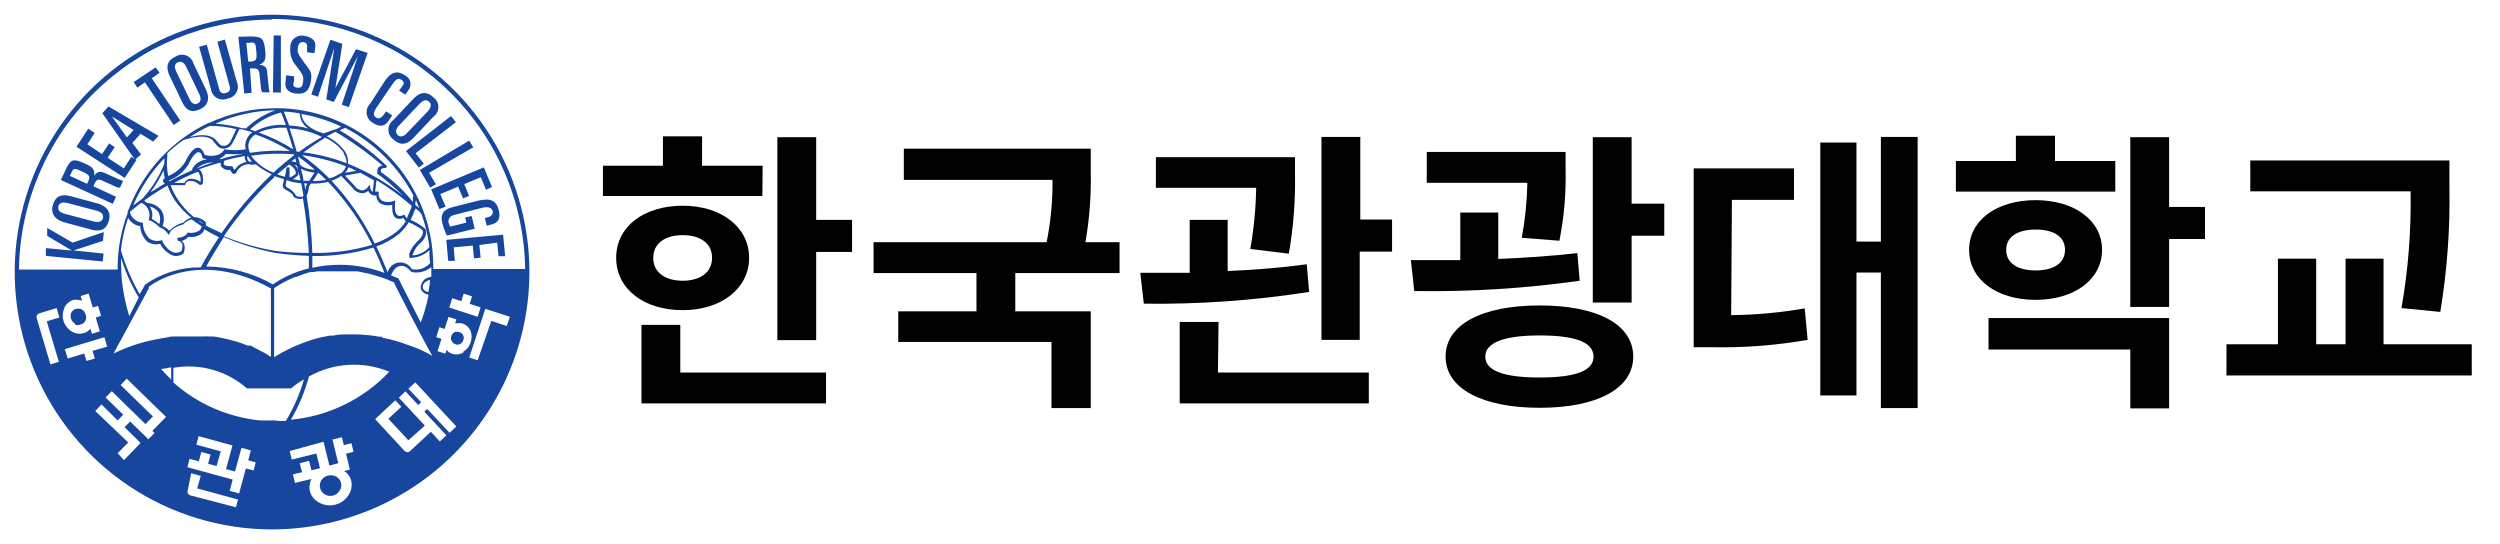 <svg width="170" height="37" viewBox="0 0 170 37" fill="none" xmlns="http://www.w3.org/2000/svg">
<path d="M9.87 5.62L11.81 8.5L12.26 8.2L10.32 5.32L10.85 4.95L10.59 4.58L9.09 5.58L9.34 5.96L9.87 5.59V5.62ZM12.1 4.24C12.32 4.13 12.52 4.24 12.68 4.58L13.56 6.42C13.7 6.72 13.65 6.94 13.44 7.04C13.23 7.14 13.03 7.04 12.89 6.74L12 4.9C11.83 4.56 11.87 4.34 12.09 4.24H12.1ZM12.39 6.94C12.65 7.49 13 7.72 13.62 7.42C14.24 7.12 14.24 6.59 14.01 6.1L13.16 4.33C13.128 4.204 13.066 4.088 12.979 3.99C12.893 3.893 12.784 3.819 12.662 3.773C12.541 3.727 12.41 3.71 12.28 3.726C12.151 3.741 12.028 3.787 11.92 3.86C11.26 4.17 11.31 4.68 11.54 5.17L12.39 6.94ZM17 2.89C17.34 2.89 17.38 2.89 17.43 3.48C17.48 4.07 17.43 4.15 17.02 4.19H16.88L16.75 2.91H17V2.89ZM17.11 6.33L17 4.65H17.18C17.53 4.65 17.61 4.71 17.65 5.07L17.74 5.94C17.739 6.061 17.774 6.179 17.84 6.28H18.34C18.296 6.12 18.269 5.956 18.26 5.79L18.17 4.95C18.17 4.59 17.99 4.41 17.62 4.41C18.04 4.24 18.09 4 18.04 3.48C17.95 2.64 17.85 2.48 17.04 2.48L16.21 2.5L16.61 6.36L17.15 6.3L17.11 6.33ZM15.48 6.7C15.603 6.682 15.72 6.637 15.823 6.567C15.925 6.496 16.01 6.404 16.071 6.295C16.132 6.187 16.167 6.066 16.174 5.942C16.181 5.818 16.159 5.694 16.11 5.58L15.29 2.69L14.78 2.84L15.61 5.84C15.69 6.09 15.61 6.25 15.37 6.32C15.13 6.39 14.97 6.32 14.9 6.04L14.06 3.04L13.54 3.18L14.35 6.08C14.368 6.203 14.415 6.321 14.487 6.423C14.558 6.525 14.652 6.61 14.761 6.67C14.871 6.73 14.992 6.764 15.117 6.769C15.242 6.774 15.366 6.751 15.48 6.7ZM7.48 7.84L9.09 8.84L8.63 9.34L7.55 7.84H7.48ZM9.21 10.84L9.59 10.5L9 9.72L9.56 9.1L10.42 9.63L10.78 9.24L7.38 7.24L6.96 7.7L9.15 10.82L8.93 10.67L8.42 11.45L7.32 10.73L7.8 10L7.42 9.75L6.94 10.48L5.94 9.81L6.44 9.04L6 8.75L5.2 9.98L8.48 12.1L9.28 10.88L9.21 10.84ZM22.86 32.41C22.689 32.318 22.489 32.293 22.3 32.34C22.114 32.384 21.952 32.498 21.85 32.66C21.8 32.738 21.768 32.825 21.754 32.916C21.74 33.008 21.745 33.101 21.77 33.19C21.789 33.281 21.828 33.366 21.883 33.44C21.938 33.514 22.009 33.576 22.09 33.62C22.256 33.719 22.454 33.748 22.642 33.702C22.829 33.655 22.99 33.535 23.09 33.37C23.147 33.296 23.186 33.209 23.203 33.117C23.22 33.025 23.216 32.93 23.19 32.84C23.169 32.749 23.129 32.663 23.072 32.589C23.015 32.515 22.943 32.454 22.86 32.41ZM30.37 29.59L29.91 30.02L29.3 29.36L27.92 30.64C27.862 30.702 27.784 30.741 27.7 30.75C27.598 30.727 27.506 30.671 27.44 30.59L25.51 28.5L26.88 27.22L27.29 27.66L26.41 28.48L27.77 29.94L28.89 28.94L27.12 27.04L27.57 26.61L28.44 27.54L28.64 27.35L27.77 26.43L28.24 26L31.03 29L30.57 29.43L29.05 27.81L28.85 27.99L30.37 29.62V29.59ZM23.81 31.93L23.4 32.03C23.517 32.099 23.619 32.191 23.7 32.3C23.784 32.414 23.845 32.543 23.88 32.68C23.919 32.851 23.922 33.028 23.89 33.2C23.857 33.372 23.789 33.535 23.69 33.68C23.482 34.002 23.159 34.231 22.787 34.322C22.416 34.413 22.023 34.359 21.69 34.17C21.531 34.088 21.392 33.972 21.283 33.831C21.174 33.689 21.098 33.525 21.06 33.35C21.034 33.221 21.034 33.089 21.06 32.96C21.078 32.825 21.115 32.694 21.17 32.57L20.06 32.84L19.92 32.26L20.54 32.11L20.38 31.5L21.02 31.34L21.18 31.98L21.76 31.84L21.51 30.84L19.84 31.25L19.7 30.67L22 30.04L22.4 31.66L23 31.5L22.61 29.89L23.25 29.73L23.38 30.27L23.9 30.14L24.04 30.72L23.53 30.85L23.79 31.93H23.81ZM18.81 28.59H18.07H17.85H17.68C15.495 28.369 13.434 27.466 11.79 26.01C11.79 25.61 11.79 25.25 11.79 25.01C12.675 24.854 13.584 24.899 14.449 25.141C15.315 25.384 16.115 25.817 16.79 26.41H19.79C20.063 26.178 20.357 25.974 20.67 25.8C20.386 26.79 19.972 27.738 19.44 28.62C19.237 28.63 19.033 28.63 18.83 28.62L18.81 28.59ZM17.24 31.99L16.72 31.85L16.26 33.55L15.62 33.38L15.82 32.61L12.74 31.77L12.89 31.2L13.52 31.37L13.69 30.73L14.32 30.91L14.15 31.54L14.73 31.69L15.01 30.69L13.35 30.24L13.51 29.66L15.81 30.29L15.37 31.9L15.98 32.06L16.42 30.45L17.06 30.63L16.88 31.3L17.39 31.44L17.24 32.02V31.99ZM16.07 34.5L13 33.7C12.913 33.685 12.835 33.639 12.78 33.57C12.76 33.523 12.749 33.472 12.749 33.42C12.749 33.368 12.76 33.317 12.78 33.27L13 32.18L13.65 32.36L13.41 33.21L16.19 33.97L16.03 34.54L16.07 34.5ZM11.63 25.8C11.39 25.57 11.17 25.33 10.95 25.09C11.14 25.09 11.37 25.01 11.64 24.98C11.64 25.2 11.64 25.47 11.64 25.8H11.63ZM10.51 29.44L10.09 29.87L8.85 28.66L8.47 29.05L9.56 30.12L8.43 31.29L8 30.82L8.72 30.09L6.48 27.95L6.9 27.5L8 28.59L8.38 28.2L7.18 27.03L7.6 26.6L9.89 28.84L10.4 28.32L8.2 26.18L8.62 25.75L11.29 28.35L10.36 29.3L10.51 29.44ZM5.88 24.55L5.73 24.04L4.6 24.38L4.41 23.74L7.1 22.93L7.29 23.57L6.29 23.86L6.45 24.38L5.86 24.55H5.88ZM4.35 20.98C4.406 20.839 4.494 20.712 4.607 20.61C4.719 20.508 4.854 20.432 5 20.39C5.096 20.375 5.194 20.375 5.29 20.39C5.39 20.392 5.488 20.412 5.58 20.45L5.48 20.13L6.03 19.96L6.31 20.91L6.67 20.8L6.87 21.48L6.51 21.59L6.79 22.53L6.25 22.7L6.15 22.36C6.104 22.41 6.054 22.457 6 22.5C5.921 22.566 5.829 22.614 5.73 22.64C5.584 22.689 5.429 22.704 5.276 22.683C5.123 22.662 4.978 22.606 4.85 22.52C4.594 22.359 4.405 22.11 4.32 21.82C4.229 21.533 4.251 21.222 4.38 20.95L4.35 20.98ZM4 24.6L3.43 24.78L2.51 21.69C2.49 21.651 2.479 21.608 2.479 21.565C2.479 21.521 2.49 21.479 2.51 21.44C2.538 21.398 2.575 21.361 2.618 21.334C2.661 21.306 2.71 21.288 2.76 21.28L3.85 20.95L4.04 21.59L3.18 21.85L4 24.6ZM10.12 19.5C10.28 19.37 13.48 16.9 18.42 19.61V24.27L18.22 24.14L18.14 24.09L17.97 23.99L17.83 23.92L17.65 23.82L17.48 23.73L17.27 23.63L17.06 23.5H16.83L16.58 23.4L16.34 23.31L16.06 23.22L15.79 23.15C15.586 23.088 15.379 23.038 15.17 23L14.88 22.94L14.52 22.88H14.2C14.07 22.87 13.94 22.87 13.81 22.88H13.47H12.68H12.24H11.85C11.7 22.88 11.54 22.88 11.39 22.94L10.96 23.01L10.49 23.1C9.53 23.294 8.599 23.61 7.72 24.04C7.9 23.73 10.12 19.6 10.12 19.6V19.5ZM9.46 20.18L8.79 21.5C8.591 20.845 8.44 20.177 8.34 19.5C8.276 19.053 8.243 18.602 8.24 18.15C8.23 17.947 8.23 17.743 8.24 17.54C8.524 18.497 8.934 19.412 9.46 20.26V20.18ZM9.53 15.31C9.536 15.727 9.705 16.125 10 16.42C10.128 16.51 10.274 16.571 10.427 16.599C10.581 16.626 10.739 16.62 10.89 16.58C11.078 16.943 11.39 17.227 11.77 17.38C11.89 17.411 12.015 17.414 12.136 17.39C12.257 17.366 12.371 17.315 12.47 17.24C12.529 17.115 12.56 16.978 12.56 16.84C12.563 16.751 12.546 16.662 12.51 16.58C12.474 16.501 12.419 16.433 12.35 16.38C12.53 16.34 12.692 16.241 12.81 16.1C13.114 16.154 13.426 16.085 13.68 15.91C13.781 15.827 13.854 15.716 13.89 15.59C14.2 15.78 14.54 15.96 14.89 16.13C14.47 16.77 14.05 17.44 13.65 18.18C12.299 18.167 10.977 18.576 9.87 19.35L9.5 20.01C8.955 19.064 8.526 18.057 8.22 17.01C8.305 16.265 8.469 15.53 8.71 14.82C8.794 14.961 8.905 15.083 9.038 15.179C9.17 15.275 9.32 15.344 9.48 15.38L9.53 15.31ZM9.61 13.79C9.821 13.877 9.992 14.041 10.086 14.249C10.181 14.457 10.193 14.694 10.12 14.91V15H10.22C10.46 15.112 10.678 15.268 10.86 15.46C11.07 15.526 11.253 15.659 11.38 15.84L11.49 15.98L11.55 15.82C11.67 15.51 12.25 15.31 12.46 15.26C12.608 15.083 12.813 14.963 13.04 14.92C13.25 15.08 13.48 15.24 13.72 15.39C13.698 15.501 13.642 15.602 13.56 15.68C13.333 15.82 13.062 15.87 12.8 15.82H12.73V15.88C12.649 15.975 12.548 16.049 12.433 16.098C12.319 16.147 12.194 16.168 12.07 16.16V16.35C12.14 16.364 12.207 16.393 12.264 16.437C12.321 16.48 12.368 16.536 12.4 16.6C12.415 16.659 12.415 16.721 12.4 16.78C12.396 16.879 12.376 16.977 12.34 17.07C12.266 17.123 12.181 17.16 12.091 17.177C12.001 17.195 11.909 17.192 11.82 17.17C11.36 17.05 11.04 16.42 11.04 16.41V16.34H10.97C10.835 16.385 10.691 16.397 10.551 16.376C10.41 16.355 10.276 16.302 10.16 16.22C9.891 15.955 9.734 15.597 9.72 15.22V15.14H9.64C9.463 15.114 9.297 15.04 9.158 14.928C9.019 14.815 8.912 14.668 8.85 14.5V14.39C8.99 14.27 9.25 14.06 9.58 13.81L9.61 13.79ZM11.16 11.08V11.17C10.814 12.028 10.316 12.818 9.69 13.5L9.05 13.98C9.556 12.785 10.278 11.694 11.18 10.76C11.173 10.87 11.173 10.98 11.18 11.09L11.16 11.08ZM11.23 12.48C11.17 12.48 10.59 12.87 10.23 13.08C10.579 12.613 10.877 12.11 11.12 11.58C11.12 11.74 11.19 12.05 11.21 12.12C10.97 12.23 11.12 12.43 11.21 12.48H11.23ZM10.18 14.04C10.416 14.091 10.626 14.226 10.77 14.42C10.838 14.545 10.878 14.682 10.888 14.824C10.899 14.965 10.879 15.107 10.83 15.24C10.677 15.101 10.505 14.983 10.32 14.89C10.361 14.747 10.37 14.596 10.346 14.449C10.322 14.302 10.265 14.162 10.18 14.04ZM11.39 12.61C11.514 12.961 11.679 13.297 11.88 13.61C12.194 14.059 12.571 14.46 13 14.8C12.793 14.864 12.607 14.981 12.46 15.14C12.098 15.231 11.769 15.422 11.51 15.69C11.385 15.547 11.227 15.437 11.05 15.37C11.121 15.2 11.152 15.016 11.14 14.832C11.128 14.648 11.073 14.469 10.98 14.31C10.863 14.159 10.715 14.036 10.546 13.948C10.377 13.86 10.191 13.809 10 13.8L9.83 13.68V13.62C10.331 13.258 10.852 12.924 11.39 12.62V12.61ZM14.5 9.61C14.75 9.84 14.79 10.05 15.15 10.11C15.272 10.116 15.394 10.089 15.503 10.033C15.611 9.977 15.704 9.893 15.77 9.79C15.9 9.58 16.21 8.95 16.27 8.79H16.46L17.16 8.99C16.935 9.148 16.775 9.383 16.71 9.65C16.666 9.817 16.666 9.993 16.71 10.16H16.64C16.193 10.231 15.737 10.231 15.29 10.16H15.23V10.21C14.87 10.74 14.11 10.59 13.92 10.54C13.8 10.22 13.65 10.05 13.46 10.04C13.04 10.04 12.66 10.87 12.62 10.97C12.342 11.42 11.929 11.77 11.44 11.97C11.343 11.52 11.323 11.057 11.38 10.6V10.42C11.717 10.096 12.078 9.799 12.46 9.53C12.46 9.53 13.88 9 14.46 9.53L14.5 9.61ZM16.07 8.78C15.93 9.06 15.74 9.51 15.63 9.68C15.58 9.762 15.507 9.828 15.42 9.869C15.332 9.91 15.235 9.924 15.14 9.91C14.95 9.91 14.85 9.68 14.64 9.48C14.12 8.97 13.05 9.28 12.9 9.33C13.333 9.033 13.791 8.775 14.27 8.56C14.877 8.561 15.481 8.635 16.07 8.78ZM16.79 8.72H16.49C15.888 8.56 15.272 8.456 14.65 8.41C15.931 7.835 17.316 7.526 18.72 7.5C18.005 7.757 17.348 8.155 16.79 8.67V8.72ZM19.41 8.5C18.7 8.446 17.989 8.595 17.36 8.93L17 8.81C17.596 8.255 18.322 7.856 19.11 7.65C19.19 7.82 19.3 8.1 19.44 8.5H19.41ZM22.81 8.79L22 9.07C20.58 8.65 20.5 7.9 20.5 7.75C21.438 7.915 22.349 8.204 23.21 8.61L22.78 8.82L22.81 8.79ZM28.08 13.41C28.085 13.517 28.085 13.623 28.08 13.73L28 13.64C27.396 12.896 26.689 12.243 25.9 11.7C25.897 11.674 25.897 11.647 25.9 11.62C25.893 11.604 25.89 11.587 25.89 11.57C25.89 11.553 25.893 11.536 25.9 11.52C25.97 11.43 26.16 11.42 26.2 11.42C26.24 11.42 26.36 11.36 26.29 11.27C25.318 10.352 24.248 9.544 23.1 8.86L23.47 8.69C25.442 9.711 27.057 11.309 28.1 13.27V13.41H28.08ZM25.39 16.83C25.66 17.37 25.91 17.95 26.15 18.56C24.582 17.971 22.876 17.849 21.24 18.21C21.24 17.94 21.24 17.67 21.24 17.41C22.648 17.435 24.052 17.239 25.4 16.83H25.39ZM20.84 13.32C20.943 13.129 20.998 12.917 21 12.7L21.14 12.48C21.533 12.496 21.927 12.459 22.31 12.37C23.523 13.635 24.535 15.078 25.31 16.65C23.989 17.04 22.617 17.226 21.24 17.2C21.192 15.9 21.062 14.604 20.85 13.32H20.84ZM18.67 11.97C18.87 12.06 19.09 12.11 19.3 12.18C19.3 12.18 19.3 12.41 19.23 12.54C19.214 12.609 19.222 12.681 19.253 12.745C19.284 12.809 19.336 12.86 19.4 12.89C19.61 12.98 19.92 13.17 19.98 13.4C20.068 13.464 20.171 13.506 20.279 13.522C20.387 13.538 20.497 13.527 20.6 13.49C20.809 14.717 20.943 15.956 21 17.2C20.238 17.201 19.476 17.154 18.72 17.06C17.519 16.86 16.345 16.524 15.22 16.06C16.212 14.607 17.358 13.265 18.64 12.06L18.67 11.97ZM16.89 10.61C16.89 10.61 16.89 10.66 16.89 10.68C16.964 10.79 17.048 10.894 17.14 10.99H17.02C17.02 10.99 16.95 10.99 16.93 10.99C16.847 10.9 16.801 10.782 16.8 10.66L16.89 10.61ZM19.72 10.27C18.812 10.213 17.9 10.254 17 10.39C16.899 10.197 16.864 9.975 16.9 9.76C16.933 9.63 16.991 9.509 17.072 9.402C17.153 9.296 17.254 9.207 17.37 9.14C18.192 9.431 18.98 9.81 19.72 10.27ZM19.94 10.16C19.202 9.69 18.414 9.305 17.59 9.01C18.185 8.752 18.833 8.642 19.48 8.69C19.62 9.09 19.78 9.59 19.94 10.16ZM20.36 10.32H20.18C20.01 9.7 19.84 9.16 19.69 8.73C19.992 8.752 20.293 8.792 20.59 8.85C21.04 8.953 21.476 9.107 21.89 9.31C21.362 9.615 20.851 9.949 20.36 10.31V10.32ZM23.36 10.42C23.484 10.604 23.557 10.818 23.57 11.04C23.57 11.04 23.57 11.04 23.57 11.1C22.626 10.738 21.643 10.489 20.64 10.36C21.18 9.96 21.69 9.63 22.11 9.36C22.605 9.586 23.037 9.93 23.37 10.36L23.36 10.42ZM27.49 14.58L27.41 14.63C27.41 14.63 27.17 14.76 27.02 14.63C26.87 14.5 26.82 14.23 26.87 13.78V13.63L26.72 13.68C26.593 13.725 26.459 13.743 26.325 13.734C26.191 13.726 26.06 13.69 25.94 13.63C25.871 13.572 25.817 13.498 25.784 13.414C25.751 13.33 25.739 13.239 25.75 13.15V13.03H25.62H25.51L25.6 12.25C26.449 12.763 27.252 13.348 28 14C27.989 14.058 27.973 14.115 27.95 14.17L27.66 14.86L27.48 14.58H27.49ZM23.21 11.97L23.94 12.73C24.015 12.85 24.117 12.95 24.239 13.022C24.361 13.093 24.499 13.134 24.64 13.14C24.79 13.136 24.933 13.075 25.04 12.97C25.08 13.079 25.157 13.17 25.258 13.229C25.358 13.287 25.475 13.309 25.59 13.29C25.592 13.391 25.615 13.491 25.658 13.582C25.701 13.673 25.763 13.755 25.84 13.82C26.091 13.965 26.39 14.004 26.67 13.93C26.67 13.99 26.67 14.06 26.67 14.12C26.67 14.48 26.75 14.71 26.92 14.82C26.998 14.862 27.086 14.884 27.175 14.884C27.264 14.884 27.352 14.862 27.43 14.82C27.43 14.82 27.53 14.96 27.59 15.06C27.431 15.305 27.239 15.527 27.02 15.72C26.56 16.089 26.039 16.373 25.48 16.56C24.719 14.998 23.728 13.559 22.54 12.29C22.783 12.213 23.013 12.099 23.22 11.95L23.21 11.97ZM24.51 11.75L25.43 12.26C25.43 12.36 25.36 12.91 25.34 13.05C25.293 13.019 25.255 12.977 25.227 12.929C25.199 12.88 25.183 12.826 25.18 12.77L25.13 12.55L25 12.74C24.909 12.856 24.776 12.931 24.63 12.95C24.518 12.938 24.41 12.899 24.314 12.839C24.219 12.778 24.139 12.697 24.08 12.6L23.46 11.94L24.51 11.75ZM23.46 11.75C23.568 11.643 23.65 11.513 23.7 11.37C23.88 11.44 24.06 11.54 24.23 11.62L23.46 11.75ZM20.46 10.54C21.511 10.671 22.542 10.929 23.53 11.31C23.456 11.511 23.324 11.685 23.15 11.81H23.09C22.879 11.96 22.641 12.068 22.39 12.13C21.797 11.529 21.151 10.984 20.46 10.5V10.54ZM21.64 11.74C21.82 11.9 22 12.05 22.17 12.23C21.873 12.284 21.572 12.311 21.27 12.31L21.64 11.74ZM19.49 12.25L19.82 12.36C20.05 12.41 20.27 12.44 20.49 12.47C20.54 12.73 20.59 13.01 20.63 13.28C20.63 13.28 20.63 13.37 20.56 13.38C20.49 13.39 20.17 13.38 20.14 13.31C19.992 13.055 19.768 12.852 19.5 12.73C19.47 12.715 19.446 12.689 19.433 12.658C19.42 12.627 19.419 12.592 19.43 12.56C19.444 12.456 19.464 12.352 19.49 12.25ZM19.61 11.18C19.745 11.222 19.866 11.302 19.958 11.41C20.05 11.518 20.11 11.65 20.13 11.79C20.011 11.921 19.859 12.017 19.69 12.07C19.69 11.99 19.69 11.59 19.69 11.48C19.69 11.451 19.678 11.423 19.658 11.402C19.637 11.382 19.609 11.37 19.58 11.37C19.551 11.37 19.523 11.382 19.502 11.402C19.482 11.423 19.47 11.451 19.47 11.48C19.47 11.61 19.37 12.02 19.37 12.02C19.194 11.976 19.02 11.922 18.85 11.86C19.13 11.61 19.38 11.41 19.64 11.2L19.61 11.18ZM18.61 11.75C18 11.513 17.466 11.111 17.07 10.59C18.04 10.444 19.023 10.414 20 10.5C20 10.5 20 10.5 20 10.56C19.55 10.9 19.07 11.3 18.58 11.75H18.61ZM19.82 10.98L20.08 10.76C20.099 10.854 20.122 10.948 20.15 11.04C20.045 11 19.933 10.98 19.82 10.98ZM20.29 11.61C20.238 11.444 20.137 11.297 20 11.19L20.2 11.27L20.29 11.61ZM20.38 11.18C20.38 10.99 20.29 10.8 20.25 10.63C20.63 10.89 21.02 11.21 21.41 11.54C21.01 11.54 20.49 11.37 20.41 11.18H20.38ZM20.3 11.68C20.35 11.87 20.39 12.06 20.43 12.27L19.91 12.18C20.053 12.106 20.181 12.008 20.29 11.89C20.296 11.84 20.296 11.79 20.29 11.74L20.3 11.68ZM20.9 12.49L20.81 12.64C20.806 12.738 20.789 12.836 20.76 12.93C20.76 12.77 20.71 12.61 20.68 12.46L20.9 12.49ZM20.63 12.29C20.63 12.01 20.52 11.74 20.46 11.48C20.754 11.616 21.068 11.703 21.39 11.74L21.02 12.3L20.63 12.29ZM25.63 11.79C26.258 12.251 26.852 12.756 27.41 13.3C26.266 12.407 25.004 11.677 23.66 11.13C23.692 10.826 23.614 10.521 23.44 10.27C23.118 9.845 22.7 9.502 22.22 9.27L22.81 8.96C23.939 9.627 25.007 10.393 26 11.25C25.896 11.27 25.802 11.322 25.73 11.4C25.68 11.462 25.655 11.54 25.66 11.62C25.656 11.673 25.656 11.727 25.66 11.78L25.63 11.79ZM16.63 10.67C16.646 10.794 16.686 10.913 16.75 11.02C16.598 11.043 16.453 11.098 16.324 11.181C16.195 11.263 16.085 11.372 16 11.5C15.94 11.59 15.92 11.5 15.9 11.5L15.8 11.3H15.7C15.61 11.3 15.32 11.3 15.22 11.19C15.213 11.154 15.213 11.116 15.22 11.08C15.226 11.024 15.242 10.969 15.27 10.92C15.72 10.79 16.19 10.69 16.67 10.6L16.63 10.67ZM15.13 10.81H14.9C15.082 10.737 15.241 10.616 15.36 10.46C15.759 10.498 16.161 10.498 16.56 10.46C16.07 10.55 15.56 10.65 15.14 10.78L15.13 10.81ZM13.09 11.5L13.04 11.59C12.518 11.814 12.007 12.064 11.51 12.34C11.51 12.34 11.51 12.29 11.51 12.26C12.056 12.052 12.516 11.669 12.82 11.17C12.97 10.82 13.28 10.34 13.49 10.35C13.7 10.36 13.7 10.5 13.78 10.76L14.09 10.83C13.888 10.851 13.694 10.916 13.521 11.022C13.348 11.127 13.201 11.27 13.09 11.44V11.5ZM13.51 11.77C13.606 11.896 13.652 12.052 13.64 12.21C13.644 12.267 13.644 12.323 13.64 12.38C13.528 12.293 13.399 12.229 13.262 12.193C13.124 12.157 12.981 12.149 12.84 12.17C12.774 12.192 12.713 12.227 12.662 12.273C12.61 12.32 12.569 12.377 12.54 12.44H11.83C12.31 12.18 12.83 11.93 13.41 11.69C13.473 11.706 13.531 11.737 13.58 11.78L13.51 11.77ZM13.38 11.45C13.689 11.191 14.077 11.047 14.48 11.04C14.09 11.17 13.73 11.3 13.38 11.45ZM13.82 15.23L13.47 14.99C13.604 15.037 13.724 15.116 13.82 15.22V15.23ZM14.02 15.15C13.924 15.038 13.806 14.947 13.674 14.882C13.541 14.816 13.397 14.778 13.25 14.77H13.19C12.745 14.41 12.36 13.981 12.05 13.5C11.866 13.215 11.715 12.909 11.6 12.59H12.6V12.53C12.615 12.478 12.643 12.43 12.681 12.392C12.72 12.353 12.768 12.325 12.82 12.31C12.944 12.291 13.071 12.302 13.191 12.34C13.31 12.378 13.419 12.443 13.51 12.53C13.532 12.55 13.559 12.563 13.588 12.57C13.617 12.577 13.648 12.576 13.677 12.568C13.705 12.56 13.732 12.545 13.753 12.525C13.775 12.504 13.791 12.478 13.8 12.45C13.809 12.347 13.809 12.243 13.8 12.14C13.811 11.938 13.747 11.738 13.62 11.58L13.53 11.52C14.011 11.337 14.502 11.181 15 11.05C14.995 11.083 14.995 11.117 15 11.15C14.997 11.226 15.022 11.301 15.07 11.36C15.146 11.437 15.239 11.496 15.341 11.53C15.444 11.565 15.553 11.575 15.66 11.56L15.73 11.69C15.81 11.83 15.98 11.92 16.09 11.69C16.168 11.525 16.293 11.387 16.45 11.295C16.607 11.202 16.788 11.159 16.97 11.17C17.107 11.211 17.253 11.211 17.39 11.17C17.721 11.444 18.088 11.673 18.48 11.85C17.204 13.058 16.061 14.399 15.07 15.85C14.705 15.697 14.348 15.527 14 15.34C14.005 15.283 14.005 15.227 14 15.17L14.02 15.15ZM29.24 17.9C29.087 18.071 28.892 18.198 28.674 18.268C28.456 18.338 28.224 18.349 28 18.3C27.913 18.144 27.781 18.019 27.621 17.939C27.462 17.859 27.282 17.829 27.105 17.853C26.928 17.877 26.763 17.953 26.63 18.072C26.497 18.191 26.403 18.347 26.36 18.52C26.11 17.9 25.86 17.31 25.59 16.76C26.161 16.562 26.693 16.264 27.16 15.88C27.369 15.694 27.554 15.483 27.71 15.25L27.79 15.11C28.121 15.254 28.436 15.432 28.73 15.64C28.73 15.64 28.9 15.92 28.46 16.34C28.38 16.41 27.73 17.04 27.84 17.47V17.54H27.91C28.391 17.529 28.851 17.34 29.2 17.01C29.2 17.3 29.2 17.55 29.25 17.85L29.24 17.9ZM29.24 19.03C29.24 19.31 29.17 19.58 29.13 19.86C29.048 19.855 28.968 19.827 28.901 19.779C28.834 19.732 28.782 19.666 28.75 19.59C28.7 19.15 29.21 19.04 29.24 19.03ZM29.24 18.84C29.054 18.867 28.886 18.964 28.769 19.111C28.652 19.257 28.595 19.443 28.61 19.63C28.654 19.741 28.728 19.837 28.823 19.91C28.918 19.982 29.031 20.027 29.15 20.04C29.08 20.39 28.97 20.83 28.85 21.23C28.78 21.47 28.7 21.7 28.61 21.93L27.09 18.93L26.59 18.73C26.65 18.57 26.82 18.19 27.14 18.1C27.46 18.01 27.67 18.17 28 18.5C28.233 18.546 28.473 18.54 28.704 18.481C28.934 18.422 29.148 18.312 29.33 18.16C29.33 18.38 29.33 18.6 29.33 18.82L29.24 18.84ZM28.24 13.93C28.24 13.82 28.24 13.73 28.29 13.62C28.37 13.79 28.43 13.97 28.51 14.15L28.24 13.93ZM28.55 14.44L28.67 14.57C28.93 15.291 29.108 16.039 29.2 16.8C28.907 17.134 28.493 17.339 28.05 17.37C28.143 17.029 28.338 16.726 28.61 16.5C28.715 16.416 28.802 16.311 28.865 16.193C28.929 16.074 28.968 15.944 28.98 15.81C28.981 15.723 28.961 15.637 28.92 15.56C28.617 15.311 28.28 15.106 27.92 14.95C28.029 14.757 28.116 14.552 28.18 14.34L28.26 14.17L28.58 14.44H28.55ZM20.91 8.74L20.66 8.66C20.33 8.593 19.996 8.55 19.66 8.53C19.51 8.11 19.38 7.79 19.3 7.59C19.72 7.59 20.38 7.71 20.38 7.71C20.388 7.907 20.44 8.099 20.534 8.273C20.628 8.446 20.76 8.596 20.92 8.71L20.91 8.74ZM18.61 19.37C17.212 18.567 15.632 18.137 14.02 18.12C14.41 17.42 14.82 16.77 15.22 16.12C16.366 16.615 17.563 16.981 18.79 17.21C19.523 17.31 20.261 17.373 21 17.4V18.25C20.101 18.469 19.25 18.852 18.49 19.38L18.61 19.37ZM26.47 25.28C24.711 27.144 22.332 28.303 19.78 28.54C20.318 27.619 20.732 26.63 21.01 25.6C21.836 25.136 22.757 24.865 23.703 24.81C24.649 24.755 25.595 24.915 26.47 25.28ZM26 22.9H25.82C25.16 22.779 24.49 22.725 23.82 22.74H23.55C23.26 22.74 22.98 22.74 22.68 22.82H22.43C22.055 22.88 21.684 22.963 21.32 23.07L21.08 23.15C20.77 23.25 20.46 23.37 20.15 23.5L19.82 23.65C19.413 23.836 19.018 24.05 18.64 24.29V19.6C18.725 19.533 18.815 19.473 18.91 19.42C19.068 19.317 19.231 19.224 19.4 19.14C19.623 19.021 19.853 18.918 20.09 18.83H20.15C20.459 18.699 20.776 18.588 21.1 18.5H21.19H21.31L21.6 18.45H21.9H22.21H22.55H22.87H23.57H23.98H24.31L24.78 18.55L25.1 18.61L25.64 18.77L25.93 18.86C26.21 18.95 26.49 19.07 26.79 19.2C26.79 19.27 28.93 23.41 29.4 24.2C28.88 23.891 28.326 23.643 27.75 23.46C27.48 23.36 27.18 23.26 26.87 23.17C26.56 23.08 26.3 23.02 25.99 22.96L26 22.9ZM18.5 1.29C23.027 1.295 27.37 3.081 30.59 6.262C33.81 9.443 35.65 13.764 35.71 18.29H29.46V18.03C29.447 15.269 28.37 12.62 26.454 10.633C24.537 8.645 21.928 7.473 19.17 7.36H19.11H18.74C17.178 7.359 15.636 7.701 14.22 8.36H14.17C11.687 9.549 9.752 11.642 8.76 14.21L8.68 14.4V14.5C8.248 15.641 8.017 16.849 8 18.07C7.995 18.157 7.995 18.243 8 18.33H1.29C1.35 13.804 3.19 9.483 6.41 6.302C9.63 3.121 13.973 1.335 18.5 1.33V1.29ZM34.5 22.18L33.41 21.82L32.48 24.5L31.91 24.31L33 21L34.67 21.54L34.46 22.18H34.5ZM32.68 20.9L32.48 21.54L30.55 20.91L30.75 20.28L31.37 20.48L31.53 19.97L32.1 20.15L31.94 20.66L32.68 20.9ZM31.53 23.95C31.413 24.027 31.28 24.076 31.142 24.093C31.003 24.111 30.862 24.096 30.73 24.05C30.657 24.031 30.589 23.997 30.53 23.95C30.467 23.907 30.413 23.853 30.37 23.79L30.28 24.05L29.75 23.88L30.02 23.04L29.66 22.93L29.88 22.25L30.23 22.37L30.5 21.55L31.04 21.72L30.95 21.98H31.17C31.246 21.97 31.324 21.97 31.4 21.98C31.532 22.018 31.654 22.084 31.758 22.174C31.861 22.263 31.944 22.375 32 22.5C32.095 22.755 32.095 23.035 32 23.29C31.92 23.556 31.741 23.781 31.5 23.92L31.53 23.95ZM36 18.5C36 15.039 34.974 11.655 33.051 8.778C31.128 5.9 28.395 3.657 25.197 2.332C21.999 1.008 18.481 0.661 15.086 1.336C11.691 2.012 8.573 3.678 6.126 6.126C3.678 8.573 2.012 11.691 1.336 15.086C0.661 18.481 1.008 21.999 2.332 25.197C3.657 28.395 5.9 31.128 8.778 33.051C11.655 34.974 15.039 36 18.5 36C23.14 35.995 27.588 34.149 30.869 30.869C34.149 27.588 35.995 23.14 36 18.5ZM7 14.84C6.94 15.05 6.73 15.15 6.41 15.07L4.41 14.54C4.04 14.44 3.91 14.27 3.97 14.03C4.03 13.79 4.24 13.72 4.61 13.81L6.61 14.34C6.93 14.43 7.06 14.62 7 14.84ZM6.66 13.84L4.76 13.33C4.18 13.18 3.76 13.33 3.59 13.96C3.42 14.59 3.82 14.96 4.34 15.11L6.24 15.62C6.82 15.77 7.24 15.62 7.41 14.99C7.58 14.36 7.18 13.99 6.66 13.84ZM3.21 15.5V16.04L4.89 17.04L3.12 16.87V17.4L6.99 17.78L7.04 17.24L5 17.03L7 16.38L7.06 15.78L4.94 16.5L3.21 15.5ZM5.09 22.06C5.154 22.092 5.224 22.108 5.295 22.108C5.366 22.108 5.436 22.092 5.5 22.06C5.57 22.042 5.636 22.009 5.691 21.962C5.746 21.915 5.791 21.856 5.82 21.79C5.847 21.725 5.861 21.655 5.861 21.585C5.861 21.515 5.847 21.445 5.82 21.38C5.804 21.31 5.774 21.245 5.731 21.188C5.688 21.131 5.633 21.084 5.57 21.05C5.444 20.983 5.296 20.968 5.16 21.009C5.023 21.05 4.908 21.144 4.84 21.27C4.784 21.404 4.784 21.555 4.84 21.69C4.885 21.825 4.977 21.939 5.1 22.01L5.09 22.06ZM6 12.34L5.92 12.5L4.75 11.96L4.86 11.73C5 11.43 5.06 11.42 5.58 11.66C6.1 11.9 6.16 11.99 5.98 12.37L6 12.34ZM6.43 12.49C6.58 12.17 6.69 12.15 7.02 12.31L7.82 12.67C7.922 12.733 8.04 12.765 8.16 12.76L8.37 12.3C8.212 12.254 8.058 12.194 7.91 12.12L7.14 11.77C6.81 11.62 6.59 11.65 6.4 11.97C6.47 11.52 6.29 11.36 5.82 11.14C5.04 10.79 4.82 10.77 4.49 11.49L4.14 12.24L7.67 13.86L7.89 13.38L6.36 12.67L6.41 12.5L6.43 12.49ZM31.23 22.59C31.124 22.549 31.006 22.549 30.9 22.59C30.802 22.649 30.727 22.741 30.69 22.85C30.671 22.904 30.663 22.961 30.667 23.018C30.67 23.075 30.685 23.13 30.71 23.181C30.735 23.233 30.77 23.278 30.813 23.316C30.856 23.353 30.906 23.382 30.96 23.4C31.01 23.425 31.064 23.438 31.12 23.438C31.175 23.438 31.23 23.425 31.28 23.4C31.333 23.375 31.38 23.339 31.418 23.294C31.456 23.249 31.484 23.197 31.5 23.14C31.524 23.088 31.537 23.032 31.537 22.975C31.537 22.918 31.524 22.862 31.5 22.81C31.478 22.759 31.445 22.712 31.403 22.674C31.362 22.637 31.313 22.608 31.26 22.59H31.23ZM29.88 14.22L30.3 14.05L29.94 13.2L31.15 12.69L31.49 13.49L31.9 13.32L31.57 12.52L32.69 12.05L33.05 12.9L33.46 12.72L32.9 11.38L29.32 12.88L29.88 14.22ZM27.12 8.55L28.52 7.07C28.79 6.79 29 6.75 29.18 6.92C29.36 7.09 29.33 7.31 29.07 7.59L27.66 9.06C27.44 9.31 27.2 9.33 27.04 9.18C26.88 9.03 26.89 8.79 27.12 8.55ZM26.75 9.48C27.29 9.99 27.75 9.76 28.12 9.37L29.47 7.94C29.575 7.865 29.661 7.766 29.72 7.651C29.779 7.537 29.81 7.409 29.81 7.28C29.81 7.151 29.779 7.024 29.72 6.909C29.661 6.794 29.575 6.695 29.47 6.62C28.94 6.11 28.47 6.34 28.1 6.73L26.75 8.16C26.645 8.235 26.559 8.334 26.5 8.449C26.441 8.564 26.41 8.691 26.41 8.82C26.41 8.949 26.441 9.077 26.5 9.191C26.559 9.306 26.645 9.405 26.75 9.48ZM28.46 11.41L28.82 11.13L28.26 10.42L31 8.31L30.67 7.89L27.61 10.27L28.49 11.41H28.46ZM19.15 2.41H18.61L18.56 6.29H19.1V2.41H19.15ZM30.48 17.74H30.93L30.85 16.82L32.15 16.7L32.23 17.57L32.68 17.52L32.6 16.66L33.81 16.5L33.9 17.42H34.35L34.21 15.96L30.35 16.31L30.48 17.77V17.74ZM32.7 13.6L30.8 14.08C30.21 14.22 29.91 14.52 30.08 15.18C30.152 15.471 30.256 15.752 30.39 16.02L32.28 15.55L32.07 14.69L31.63 14.79L31.71 15.14L30.61 15.41C30.559 15.308 30.519 15.2 30.49 15.09C30.49 14.88 30.59 14.68 30.9 14.61L32.79 14.13C33.2 14.03 33.44 14.13 33.5 14.34C33.56 14.55 33.42 14.71 33.16 14.78L32.97 14.83L33.1 15.35L33.44 15.26C33.92 15.14 34.05 14.8 33.91 14.26C33.77 13.72 33.4 13.45 32.7 13.62V13.6ZM25.37 8.36C25.89 8.71 26.2 8.54 26.43 8.21L26.67 7.85L26.25 7.57L26.1 7.79C25.92 8.05 25.73 8.1 25.57 7.99C25.41 7.88 25.35 7.74 25.57 7.36L26.64 5.79C26.91 5.4 27.06 5.27 27.3 5.43C27.54 5.59 27.47 5.73 27.3 5.94L27.14 6.16L27.56 6.44L27.78 6.12C27.84 6.041 27.881 5.95 27.901 5.853C27.921 5.756 27.919 5.656 27.895 5.56C27.871 5.464 27.826 5.375 27.763 5.298C27.7 5.222 27.62 5.161 27.53 5.12C26.93 4.71 26.53 5.01 26.21 5.45L25.17 7.05C25.078 7.141 25.009 7.252 24.969 7.375C24.928 7.498 24.918 7.628 24.937 7.756C24.956 7.884 25.006 8.005 25.081 8.11C25.156 8.215 25.255 8.301 25.37 8.36ZM20.14 6.36C20.77 6.44 21.05 6.12 21.14 5.52C21.23 4.92 21.14 4.86 20.68 4.25C20.22 3.64 20.22 3.51 20.25 3.25C20.28 2.99 20.41 2.84 20.62 2.86C20.83 2.88 20.91 3.03 20.88 3.25V3.55L21.38 3.62L21.43 3.25C21.451 3.163 21.453 3.073 21.438 2.986C21.422 2.898 21.389 2.814 21.34 2.74C21.179 2.578 20.967 2.475 20.74 2.45C20.62 2.415 20.494 2.408 20.371 2.432C20.248 2.456 20.133 2.509 20.035 2.586C19.937 2.663 19.859 2.763 19.808 2.877C19.757 2.991 19.733 3.115 19.74 3.24C19.716 3.468 19.742 3.698 19.814 3.915C19.887 4.133 20.004 4.332 20.16 4.5C20.65 5.12 20.65 5.23 20.61 5.56C20.57 5.89 20.49 5.99 20.2 5.96C19.91 5.93 19.91 5.75 20 5.5V5.19L19.46 5.12L19.41 5.58C19.34 6.06 19.65 6.31 20.15 6.37L20.14 6.36ZM29.25 12.76L29.64 12.53L29.18 11.75L32.18 10.02L31.91 9.56L28.55 11.56L29.28 12.8L29.25 12.76ZM21.62 6.58L22.73 3.26L22.19 6.76L22.7 6.93L24.34 3.8L23.24 7.12L23.72 7.28L25 3.6L24.21 3.34L22.81 5.98L23.28 2.98L22.47 2.7L21.17 6.42L21.62 6.58Z" fill="#16469D"/>
<path d="M51.84 13.33H41V11.27H45.08V9.27H47.74V11.27H51.86L51.84 13.33ZM46.42 21.09C43.78 21.09 41.9 19.65 41.9 17.53C41.9 15.41 43.78 13.99 46.42 13.99C49.06 13.99 50.94 15.45 50.94 17.53C50.94 19.61 49.06 21.09 46.42 21.09ZM46.26 25.33H56.17V27.43H43.62V22.09H46.26V25.33ZM46.42 19.09C47.58 19.09 48.42 18.55 48.42 17.53C48.42 16.51 47.58 15.99 46.42 15.99C45.26 15.99 44.42 16.53 44.42 17.53C44.42 18.53 45.24 19.09 46.42 19.09ZM57.94 14.95V17.13H55.5V23.13H52.86V9.33H55.5V14.95H57.94Z" fill="black"/>
<path d="M69.04 18.57V21.17H74.17V27.75H71.5V23.25H61.08V21.17H66.4V18.57H59.4V16.47H71.17C71.451 15.075 71.585 13.653 71.57 12.23H61.46V10.11H74.17V11.59C74.209 13.225 74.089 14.859 73.81 16.47H76.13V18.57H69.04Z" fill="black"/>
<path d="M89.02 19.85C85.302 20.433 81.543 20.7 77.78 20.65L77.54 18.55C78.54 18.55 79.7 18.55 80.9 18.55V14.95H83.48V18.43C85.3 18.35 87.14 18.21 88.86 17.97L89.02 19.85ZM85.02 16.93C85.264 15.556 85.397 14.165 85.42 12.77H78.6V10.69H88.06V11.83C88.093 13.646 87.952 15.461 87.64 17.25L85.02 16.93ZM82.82 25.33H93.08V27.43H80.22V21.89H82.86L82.82 25.33ZM94.66 14.93V17.11H92.46V23.11H89.86V9.31H92.5V14.93H94.66Z" fill="black"/>
<path d="M107.42 19.09C103.694 19.618 99.933 19.852 96.17 19.79L95.94 17.69C96.94 17.69 98.12 17.69 99.3 17.69V14.45H101.88V17.61C103.7 17.53 105.54 17.41 107.26 17.21L107.42 19.09ZM103.48 16.17C103.711 14.936 103.838 13.685 103.86 12.43H97.02V10.33H106.46V11.53C106.498 13.154 106.357 14.777 106.04 16.37L103.48 16.17ZM111.06 24.25C111.06 26.43 108.6 27.73 104.7 27.73C100.8 27.73 98.3 26.43 98.3 24.25C98.3 22.07 100.76 20.77 104.7 20.77C108.64 20.77 111.06 22.07 111.06 24.25ZM108.36 24.25C108.36 23.25 107.06 22.81 104.7 22.81C102.34 22.81 101 23.27 101 24.25C101 25.23 102.3 25.67 104.7 25.67C107.1 25.67 108.36 25.23 108.36 24.25ZM113.17 13.85V16.03H110.95V20.57H108.31V9.33H110.95V13.85H113.17Z" fill="black"/>
<path d="M117.72 21.43C119.396 21.412 121.068 21.258 122.72 20.97L122.92 23.11C120.755 23.49 118.558 23.657 116.36 23.61H115.17V11.45H121.99V13.59H117.77L117.72 21.43ZM130.4 9.31V27.75H127.9V18.53H126.24V26.89H123.78V9.69H126.24V16.43H127.9V9.31H130.4Z" fill="black"/>
<path d="M143.84 13.03H133V10.95H137.08V9.23H139.74V10.95H143.84V13.03ZM138.42 20.39C135.78 20.39 133.9 19.01 133.9 16.99C133.9 14.97 135.78 13.61 138.42 13.61C141.06 13.61 142.94 14.99 142.94 16.99C142.94 18.99 141.08 20.39 138.42 20.39ZM135.22 21.63H147.5V27.77H144.86V23.77H135.22V21.63ZM138.42 18.39C139.6 18.39 140.42 17.93 140.42 16.99C140.42 16.05 139.6 15.61 138.42 15.61C137.24 15.61 136.42 16.07 136.42 16.99C136.42 17.91 137.22 18.39 138.42 18.39ZM149.94 16.25H147.5V20.87H144.86V9.33H147.5V14.07H149.94V16.25Z" fill="black"/>
<path d="M168.08 23.41V25.53H151.4V23.41H154.9V17.59H157.5V23.41H159.5V17.59H162.08V23.41H168.08ZM163.3 20.95C163.761 18.329 163.968 15.67 163.92 13.01H153.02V10.91H166.56V12.69C166.614 15.543 166.406 18.395 165.94 21.21L163.3 20.95Z" fill="black"/>
</svg>
